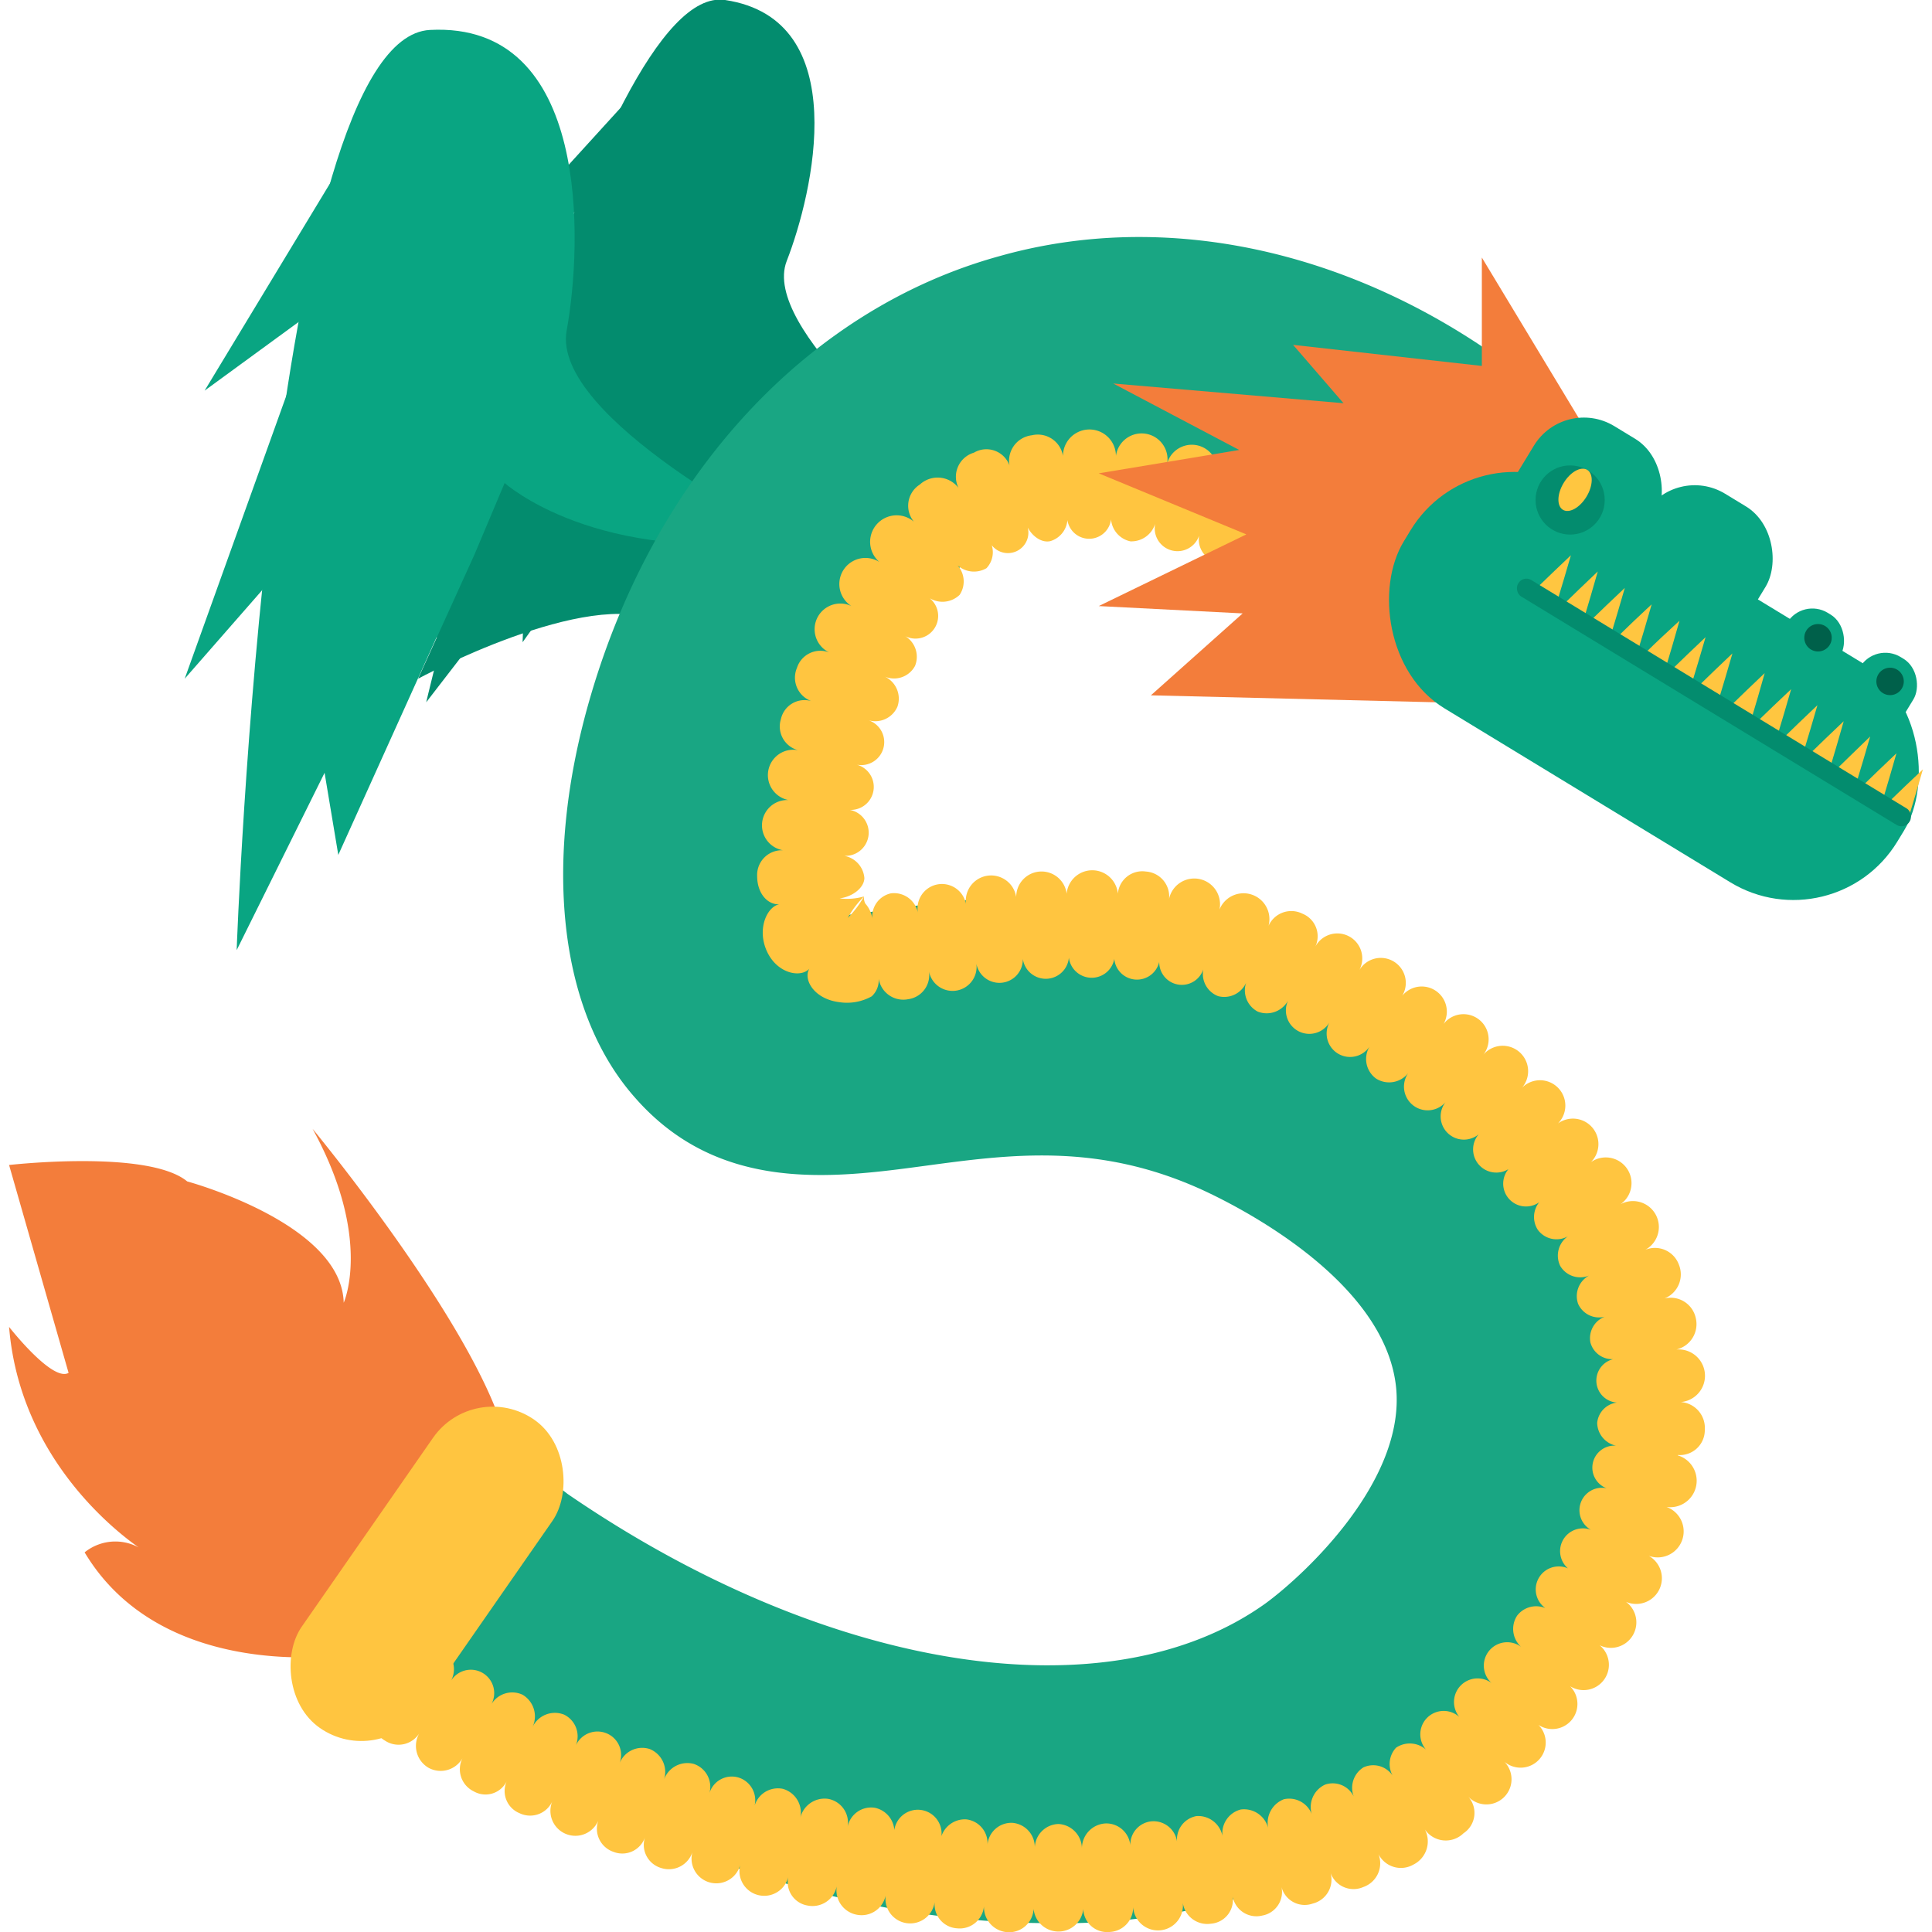 <svg id="Layer_1" data-name="Layer 1" xmlns="http://www.w3.org/2000/svg" viewBox="0 0 100 100"><defs><style>.cls-1{fill:#038c6e;}.cls-2{fill:#09a582;}.cls-3{fill:#19a683;}.cls-4{fill:#ffc540;}.cls-5{fill:#f37d3b;}.cls-6{fill:#ffc640;}.cls-7{fill:#00604a;}</style></defs><title>quetzalcoatl</title><path class="cls-1" d="M48.17,23.88S39.36,17,40.72,13.51,44.22,1,37.53,0,22.06,36.35,22.06,36.35l5.1-6.61-.11,3.5,5.81-8.12"/><path class="cls-1" d="M48.17,23.88l-6,2.39c-2.66-2-10.42.38-10.42.38L35.1,22l1.82-2.68S40.06,23.47,48.17,23.88Z"/><polyline class="cls-1" points="33.76 3.78 25.32 13.05 30.65 10.56 22.16 24.75 27.61 20.54"/><path class="cls-2" d="M40.82,27.87S28.51,21.62,29.33,17.11s1.25-16-7.08-15.56-10,47.63-10,47.63L16.8,40l.71,4.25L22.59,33"/><path class="cls-1" d="M40.82,27.87l-6.67,4.32c-3.7-1.82-12.51,2.94-12.51,2.94l2.92-6.43L26.12,25S30.9,29.31,40.82,27.87Z"/><polyline class="cls-2" points="18.59 7 10.59 20.22 16.45 15.94 9.56 35.13 15.15 28.74"/><path class="cls-3" d="M54.23,99.54c-10.22,0-21.66-3.81-32.45-11.22a6.7,6.7,0,1,1,7.59-11c13.46,9.24,28,11.51,36.15,5.66,2-1.47,7.24-6.33,6.74-11.18-.59-5.66-8.49-9.51-10.07-10.23-5.38-2.44-9.91-1.82-14.29-1.23-4.75.64-10.65,1.44-15-3.49-4-4.48-4.85-12.29-2.31-20.89,3.38-11.49,11.29-20,21.17-22.71,10.66-3,22.74,1,31.51,10.23a6.7,6.7,0,1,1-9.73,9.22c-5.27-5.57-12.42-8.13-18.2-6.53-6.71,1.86-10,8.6-11.15,11.41-1.78,4.5-1.83,8.24-1.43,9.85.9,0,2.29-.23,3.38-.38,5.07-.68,12.73-1.72,21.63,2.31,4.94,2.24,16.59,8.78,17.86,21C87,83.64,74.74,92.82,73.34,93.83A32.39,32.39,0,0,1,54.23,99.54Z"/><path class="cls-4" d="M86.84,75.31A1.29,1.29,0,0,0,88.24,74,1.34,1.34,0,0,0,87,72.57a1.36,1.36,0,0,0-.23-2.72,1.35,1.35,0,0,0,1-1.64,1.33,1.33,0,0,0-1.62-1,1.34,1.34,0,0,0,.75-1.75,1.32,1.32,0,0,0-1.74-.77,1.34,1.34,0,0,0-1.28-2.36,1.33,1.33,0,0,0-1.53-2.18,1.32,1.32,0,0,0-1.71-2,1.31,1.31,0,0,0-1.86-1.85,1.3,1.3,0,0,0-2-1.71A1.3,1.3,0,0,0,74.72,53a1.3,1.3,0,0,0-2.14-1.46,1.29,1.29,0,0,0-2.22-1.33A1.29,1.29,0,0,0,68.08,49a1.26,1.26,0,0,0-.67-1.71,1.29,1.29,0,0,0-1.75.63,1.34,1.34,0,0,0-2.54-.84,1.33,1.33,0,0,0-2.61-.55,1.29,1.29,0,0,0-1.2-1.42,1.27,1.27,0,0,0-1.45,1.15,1.33,1.33,0,0,0-2.65,0,1.31,1.31,0,0,0-2.61.19A1.29,1.29,0,0,0,50,46.8a1.26,1.26,0,0,0-2.49.44,1.26,1.26,0,0,0-1.4-1,1.23,1.23,0,0,0-.95,1.39,1.48,1.48,0,0,0-.37-.86.66.66,0,0,1-.07-.37,4.91,4.91,0,0,1-.84,1.11,5,5,0,0,1,.84-1.11,3.13,3.13,0,0,1-1.26.1c.69-.09,1.27-.56,1.28-1.05a1.27,1.27,0,0,0-1.19-1.17,1.2,1.2,0,1,0,.26-2.38,1.19,1.19,0,1,0,.45-2.34,1.19,1.19,0,1,0,.63-2.3,1.25,1.25,0,0,0,1.56-.68A1.26,1.26,0,0,0,45.75,35a1.23,1.23,0,0,0,1.61-.53,1.25,1.25,0,0,0-.59-1.59,1.15,1.15,0,1,0,1.23-2,1.28,1.28,0,0,0,1.67-.09,1.25,1.25,0,0,0-.21-1.63,1.28,1.28,0,0,0,1.6.25,1.21,1.21,0,0,0,.09-1.55,1.06,1.06,0,1,0,1.92-.85c.21.66.79,1.11,1.29,1a1.24,1.24,0,0,0,.88-1.37,1.14,1.14,0,1,0,2.27,0,1.27,1.27,0,0,0,1,1.38A1.29,1.29,0,0,0,59.82,27a1.18,1.18,0,1,0,2.29.55,1.19,1.19,0,1,0,2.26.75,1.26,1.26,0,0,0,.63,1.6,1.23,1.23,0,0,0,1.58-.68,1.21,1.21,0,1,0,2.15,1.09,1.2,1.2,0,1,0,2.06,1.23,1.2,1.2,0,1,0,2,1.37,1.19,1.19,0,1,0,1.86,1.49,1.27,1.27,0,0,0,0,1.71A1.26,1.26,0,0,0,76.33,36l2.24-2.11a1.33,1.33,0,0,0-1.93-1.83,1.31,1.31,0,0,0-2-1.65,1.28,1.28,0,0,0-.35-1.8h0a1.28,1.28,0,0,0-1.8.31,1.31,1.31,0,0,0-2.24-1.34,1.31,1.31,0,0,0-2.34-1.18,1.3,1.3,0,0,0-2.41-1,1.32,1.32,0,0,0-2.5-.83,1.33,1.33,0,0,0-2.58-.62,1.34,1.34,0,0,0-2.66-.35,1.37,1.37,0,0,0-2.74,0,1.32,1.32,0,0,0-1.61-1.07,1.33,1.33,0,0,0-1.16,1.56,1.27,1.27,0,0,0-1.84-.66,1.3,1.3,0,0,0-.8,1.82,1.36,1.36,0,0,0-2-.17A1.3,1.3,0,0,0,47.3,27a1.37,1.37,0,0,0-1.78,2.09,1.35,1.35,0,0,0-1.45,2.28,1.33,1.33,0,0,0-1.15,2.4,1.27,1.27,0,0,0-1.67.8A1.29,1.29,0,0,0,42,36.29a1.25,1.25,0,0,0-1.58.93,1.27,1.27,0,0,0,.89,1.61,1.31,1.31,0,0,0-.5,2.58,1.31,1.31,0,0,0-.28,2.6,1.28,1.28,0,0,0-1.34,1.34c0,.89.55,1.54,1.24,1.45-.66,0-1.3,1.22-.73,2.45s1.9,1.39,2.26.8c-.46.5.07,1.64,1.47,1.82a2.63,2.63,0,0,0,1.69-.3,1.13,1.13,0,0,0,.36-.92A1.29,1.29,0,0,0,47,51.72a1.26,1.26,0,0,0,1.08-1.46,1.24,1.24,0,1,0,2.45-.43,1.21,1.21,0,1,0,2.4-.34,1.2,1.2,0,1,0,2.39-.18,1.19,1.19,0,1,0,2.37,0,1.18,1.18,0,1,0,2.34.24,1.17,1.17,0,1,0,2.29.48,1.23,1.23,0,0,0,.73,1.53h0a1.24,1.24,0,0,0,1.49-.8,1.24,1.24,0,0,0,.56,1.6,1.26,1.26,0,0,0,1.6-.63,1.21,1.21,0,1,0,2.14,1.14,1.21,1.21,0,1,0,2.08,1.25,1.25,1.25,0,0,0,.31,1.71,1.26,1.26,0,0,0,1.7-.34A1.21,1.21,0,1,0,74.86,57a1.2,1.2,0,1,0,1.82,1.57,1.2,1.2,0,1,0,1.69,1.69A1.18,1.18,0,1,0,79.91,62a1.22,1.22,0,0,0-.31,1.66,1.2,1.2,0,0,0,1.65.27,1.22,1.22,0,0,0-.49,1.6,1.2,1.2,0,0,0,1.6.44,1.21,1.21,0,0,0-.68,1.51,1.19,1.19,0,0,0,1.52.63,1.19,1.19,0,0,0-.88,1.38,1.17,1.17,0,0,0,1.4.83,1.14,1.14,0,1,0,.19,2.27,1.17,1.17,0,0,0-1.24,1.06,1.23,1.23,0,0,0,1.13,1.2,1.14,1.14,0,1,0-.48,2.23,1.16,1.16,0,1,0-.81,2.18,1.18,1.18,0,1,0-1.05,2.11,1.19,1.19,0,1,0-1.23,2,1.24,1.24,0,0,0-1.7.25,1.25,1.25,0,0,0,.3,1.7,1.21,1.21,0,1,0-1.53,1.87A1.21,1.21,0,1,0,75.66,89a1.21,1.21,0,1,0-1.73,1.68,1.27,1.27,0,0,0-1.67-.22A1.24,1.24,0,0,0,72.14,92a1.21,1.21,0,0,0-1.57-.52,1.25,1.25,0,0,0-.46,1.6,1.21,1.21,0,0,0-1.52-.71A1.28,1.28,0,0,0,67.93,94a1.25,1.25,0,0,0-1.48-.87,1.31,1.31,0,0,0-.8,1.53,1.29,1.29,0,0,0-1.43-1,1.27,1.27,0,0,0-.93,1.47A1.28,1.28,0,0,0,61.93,94a1.23,1.23,0,0,0-1,1.38,1.23,1.23,0,0,0-1.31-1.11,1.21,1.21,0,0,0-1.11,1.31,1.25,1.25,0,0,0-1.26-1.2A1.29,1.29,0,0,0,56,95.69a1.28,1.28,0,0,0-1.21-1.28,1.26,1.26,0,0,0-1.23,1.24,1.26,1.26,0,0,0-1.16-1.3,1.24,1.24,0,0,0-1.29,1.16,1.24,1.24,0,0,0-1.1-1.34,1.28,1.28,0,0,0-1.34,1.13A1.23,1.23,0,1,0,46.28,95a1.27,1.27,0,0,0-1-1.43h0a1.24,1.24,0,0,0-1.41,1,1.25,1.25,0,0,0-1-1.46,1.29,1.29,0,0,0-1.45,1,1.28,1.28,0,0,0-.9-1.52,1.26,1.26,0,0,0-1.48.94A1.23,1.23,0,0,0,38.21,92a1.21,1.21,0,0,0-1.5.85,1.25,1.25,0,0,0-.8-1.55,1.28,1.28,0,0,0-1.55.84,1.28,1.28,0,0,0-.73-1.61,1.26,1.26,0,0,0-1.57.76,1.21,1.21,0,0,0-.68-1.58,1.23,1.23,0,0,0-1.59.67,1.25,1.25,0,0,0-.59-1.63,1.28,1.28,0,0,0-1.64.65,1.3,1.3,0,0,0-.51-1.68,1.26,1.26,0,0,0-1.65.55,1.21,1.21,0,1,0-2.1-1.2A1.25,1.25,0,0,0,23,85.4a1.29,1.29,0,0,0-1.71.41L19.5,88.34a1.24,1.24,0,0,0,.42,1.75,1.27,1.27,0,0,0,1.78-.37,1.31,1.31,0,0,0,.48,1.78h0A1.3,1.3,0,0,0,23.94,91a1.27,1.27,0,0,0,.58,1.72,1.22,1.22,0,0,0,1.71-.53,1.24,1.24,0,0,0,.66,1.66,1.26,1.26,0,0,0,1.7-.62,1.28,1.28,0,1,0,2.38,1,1.26,1.26,0,0,0,.78,1.62,1.24,1.24,0,0,0,1.63-.74,1.25,1.25,0,0,0,.85,1.58,1.28,1.28,0,0,0,1.61-.83,1.28,1.28,0,1,0,2.47.68,1.28,1.28,0,0,0,2.49.61,1.23,1.23,0,0,0,1,1.48,1.28,1.28,0,0,0,1.51-1,1.29,1.29,0,0,0,1.06,1.48,1.27,1.27,0,0,0,1.47-1,1.28,1.28,0,0,0,2.54.33,1.24,1.24,0,0,0,1.16,1.37,1.26,1.26,0,0,0,1.39-1.15,1.3,1.3,0,0,0,1.22,1.35,1.27,1.27,0,0,0,1.35-1.21,1.29,1.29,0,0,0,2.57,0A1.23,1.23,0,0,0,57.4,100a1.27,1.27,0,0,0,1.25-1.31,1.29,1.29,0,1,0,2.57-.21,1.28,1.28,0,0,0,1.46,1.09,1.23,1.23,0,0,0,1.12-1.42,1.25,1.25,0,0,0,1.53,1,1.24,1.24,0,0,0,1-1.48,1.24,1.24,0,0,0,1.61.86,1.28,1.28,0,0,0,.93-1.59,1.26,1.26,0,0,0,1.7.73,1.3,1.3,0,0,0,.78-1.7,1.3,1.3,0,0,0,1.81.54,1.34,1.34,0,0,0,.59-1.82,1.31,1.31,0,0,0,2,.2A1.26,1.26,0,0,0,76,93a1.3,1.3,0,0,0,1.87-1.81,1.3,1.3,0,0,0,1.76-1.91,1.3,1.3,0,0,0,1.64-2,1.31,1.31,0,0,0,1.53-2.12,1.32,1.32,0,0,0,1.36-2.25,1.33,1.33,0,0,0,1.18-2.38A1.34,1.34,0,0,0,86.26,78a1.37,1.37,0,0,0,.58-2.67Z"/><polyline class="cls-5" points="82.15 22.36 76.7 13.33 76.7 18.94 66.93 17.85 69.54 20.87 57.62 19.85 64.14 23.29 56.87 24.5 64.51 27.66 56.87 31.37 64.32 31.75 59.57 35.99 74.33 36.35"/><rect class="cls-2" x="82.61" y="24.88" width="7.32" height="13.75" rx="3.03" ry="3.03" transform="translate(143.45 103.73) rotate(-148.68)"/><rect class="cls-2" x="76.86" y="21.38" width="7.32" height="13.75" rx="3.03" ry="3.03" transform="translate(134.62 94.25) rotate(-148.68)"/><rect class="cls-2" x="70.66" y="28.87" width="29.9" height="13.25" rx="6.29" ry="6.29" transform="translate(140.29 110.33) rotate(-148.68)"/><rect class="cls-2" x="95.44" y="33.66" width="3.23" height="5.42" rx="1.53" ry="1.53" transform="translate(161.05 117.89) rotate(-148.68)"/><rect class="cls-2" x="91.66" y="31.36" width="3.23" height="5.42" rx="1.53" ry="1.53" transform="translate(155.24 111.67) rotate(-148.68)"/><circle class="cls-1" cx="81.27" cy="25.88" r="1.79"/><ellipse class="cls-6" cx="81.53" cy="25.36" rx="1.21" ry="0.69" transform="translate(17.48 81.82) rotate(-58.68)"/><path class="cls-6" d="M97.59,41.7c-.07.11.14.36.46.56s.63.26.7.14.78-2.58.78-2.58S97.66,41.58,97.59,41.7Z"/><path class="cls-6" d="M96.23,40.87c-.07.11.13.36.45.56s.64.26.71.14.77-2.58.77-2.58S96.3,40.75,96.23,40.87Z"/><path class="cls-6" d="M94.87,40c-.07.11.13.36.45.56s.63.26.7.14.78-2.58.78-2.58S94.94,39.92,94.87,40Z"/><path class="cls-6" d="M93.5,39.21c-.07.11.13.36.45.56s.64.26.71.14.77-2.58.77-2.58S93.57,39.09,93.5,39.21Z"/><path class="cls-6" d="M92.14,38.38c-.07.11.13.36.45.56s.63.26.7.14.78-2.58.78-2.58S92.21,38.26,92.14,38.38Z"/><path class="cls-6" d="M90.77,37.55c-.07.11.14.36.45.56s.64.25.71.14.78-2.58.78-2.58S90.84,37.43,90.77,37.55Z"/><path class="cls-6" d="M89.41,36.72c-.07.11.13.36.45.56s.63.25.71.14.77-2.58.77-2.58S89.48,36.6,89.41,36.72Z"/><path class="cls-6" d="M87.74,35.7c-.07.11.13.37.45.56s.63.26.7.14.78-2.58.78-2.58S87.81,35.58,87.74,35.7Z"/><path class="cls-6" d="M86.35,34.85c-.07.12.13.37.45.56s.63.26.7.14.78-2.57.78-2.57S86.42,34.74,86.35,34.85Z"/><path class="cls-6" d="M85,34c-.07.12.13.37.45.56s.64.26.71.15.77-2.58.77-2.58S85,33.89,85,34Z"/><path class="cls-6" d="M83.56,33.16c-.07.11.13.36.45.56s.63.25.7.14.78-2.58.78-2.58S83.63,33,83.56,33.16Z"/><path class="cls-6" d="M82.16,32.31c-.07.11.14.36.46.56s.63.26.7.14.78-2.58.78-2.58S82.23,32.19,82.16,32.31Z"/><path class="cls-6" d="M80.77,31.46c-.07.11.13.37.45.56s.64.26.71.14.77-2.58.77-2.58S80.84,31.34,80.77,31.46Z"/><path class="cls-6" d="M79.38,30.61c-.07.12.13.37.45.56s.63.26.7.14.78-2.57.78-2.57S79.45,30.5,79.38,30.61Z"/><rect class="cls-1" x="76.86" y="35.84" width="23.71" height="1" rx="0.48" ry="0.48" transform="translate(145.61 113.52) rotate(-148.68)"/><circle class="cls-7" cx="97.83" cy="35.27" r="0.71"/><circle class="cls-7" cx="94.1" cy="33.01" r="0.71"/><path class="cls-5" d="M17.79,85.65s-9.36,1.47-13.41-5.3a2.53,2.53,0,0,1,3.18,0S1.1,76.44.47,68.68c0,0,2.24,2.87,3.08,2.38L.47,60.3s7.2-.82,9.22.85c0,0,8,2.16,8.1,6.28,0,0,1.51-3.32-1.61-9,0,0,9.18,11.09,10.13,16.69"/><rect class="cls-4" x="18.29" y="71.84" width="7.54" height="19.46" rx="3.77" ry="3.77" transform="matrix(0.82, 0.57, -0.57, 0.82, 50.51, 2)"/></svg>